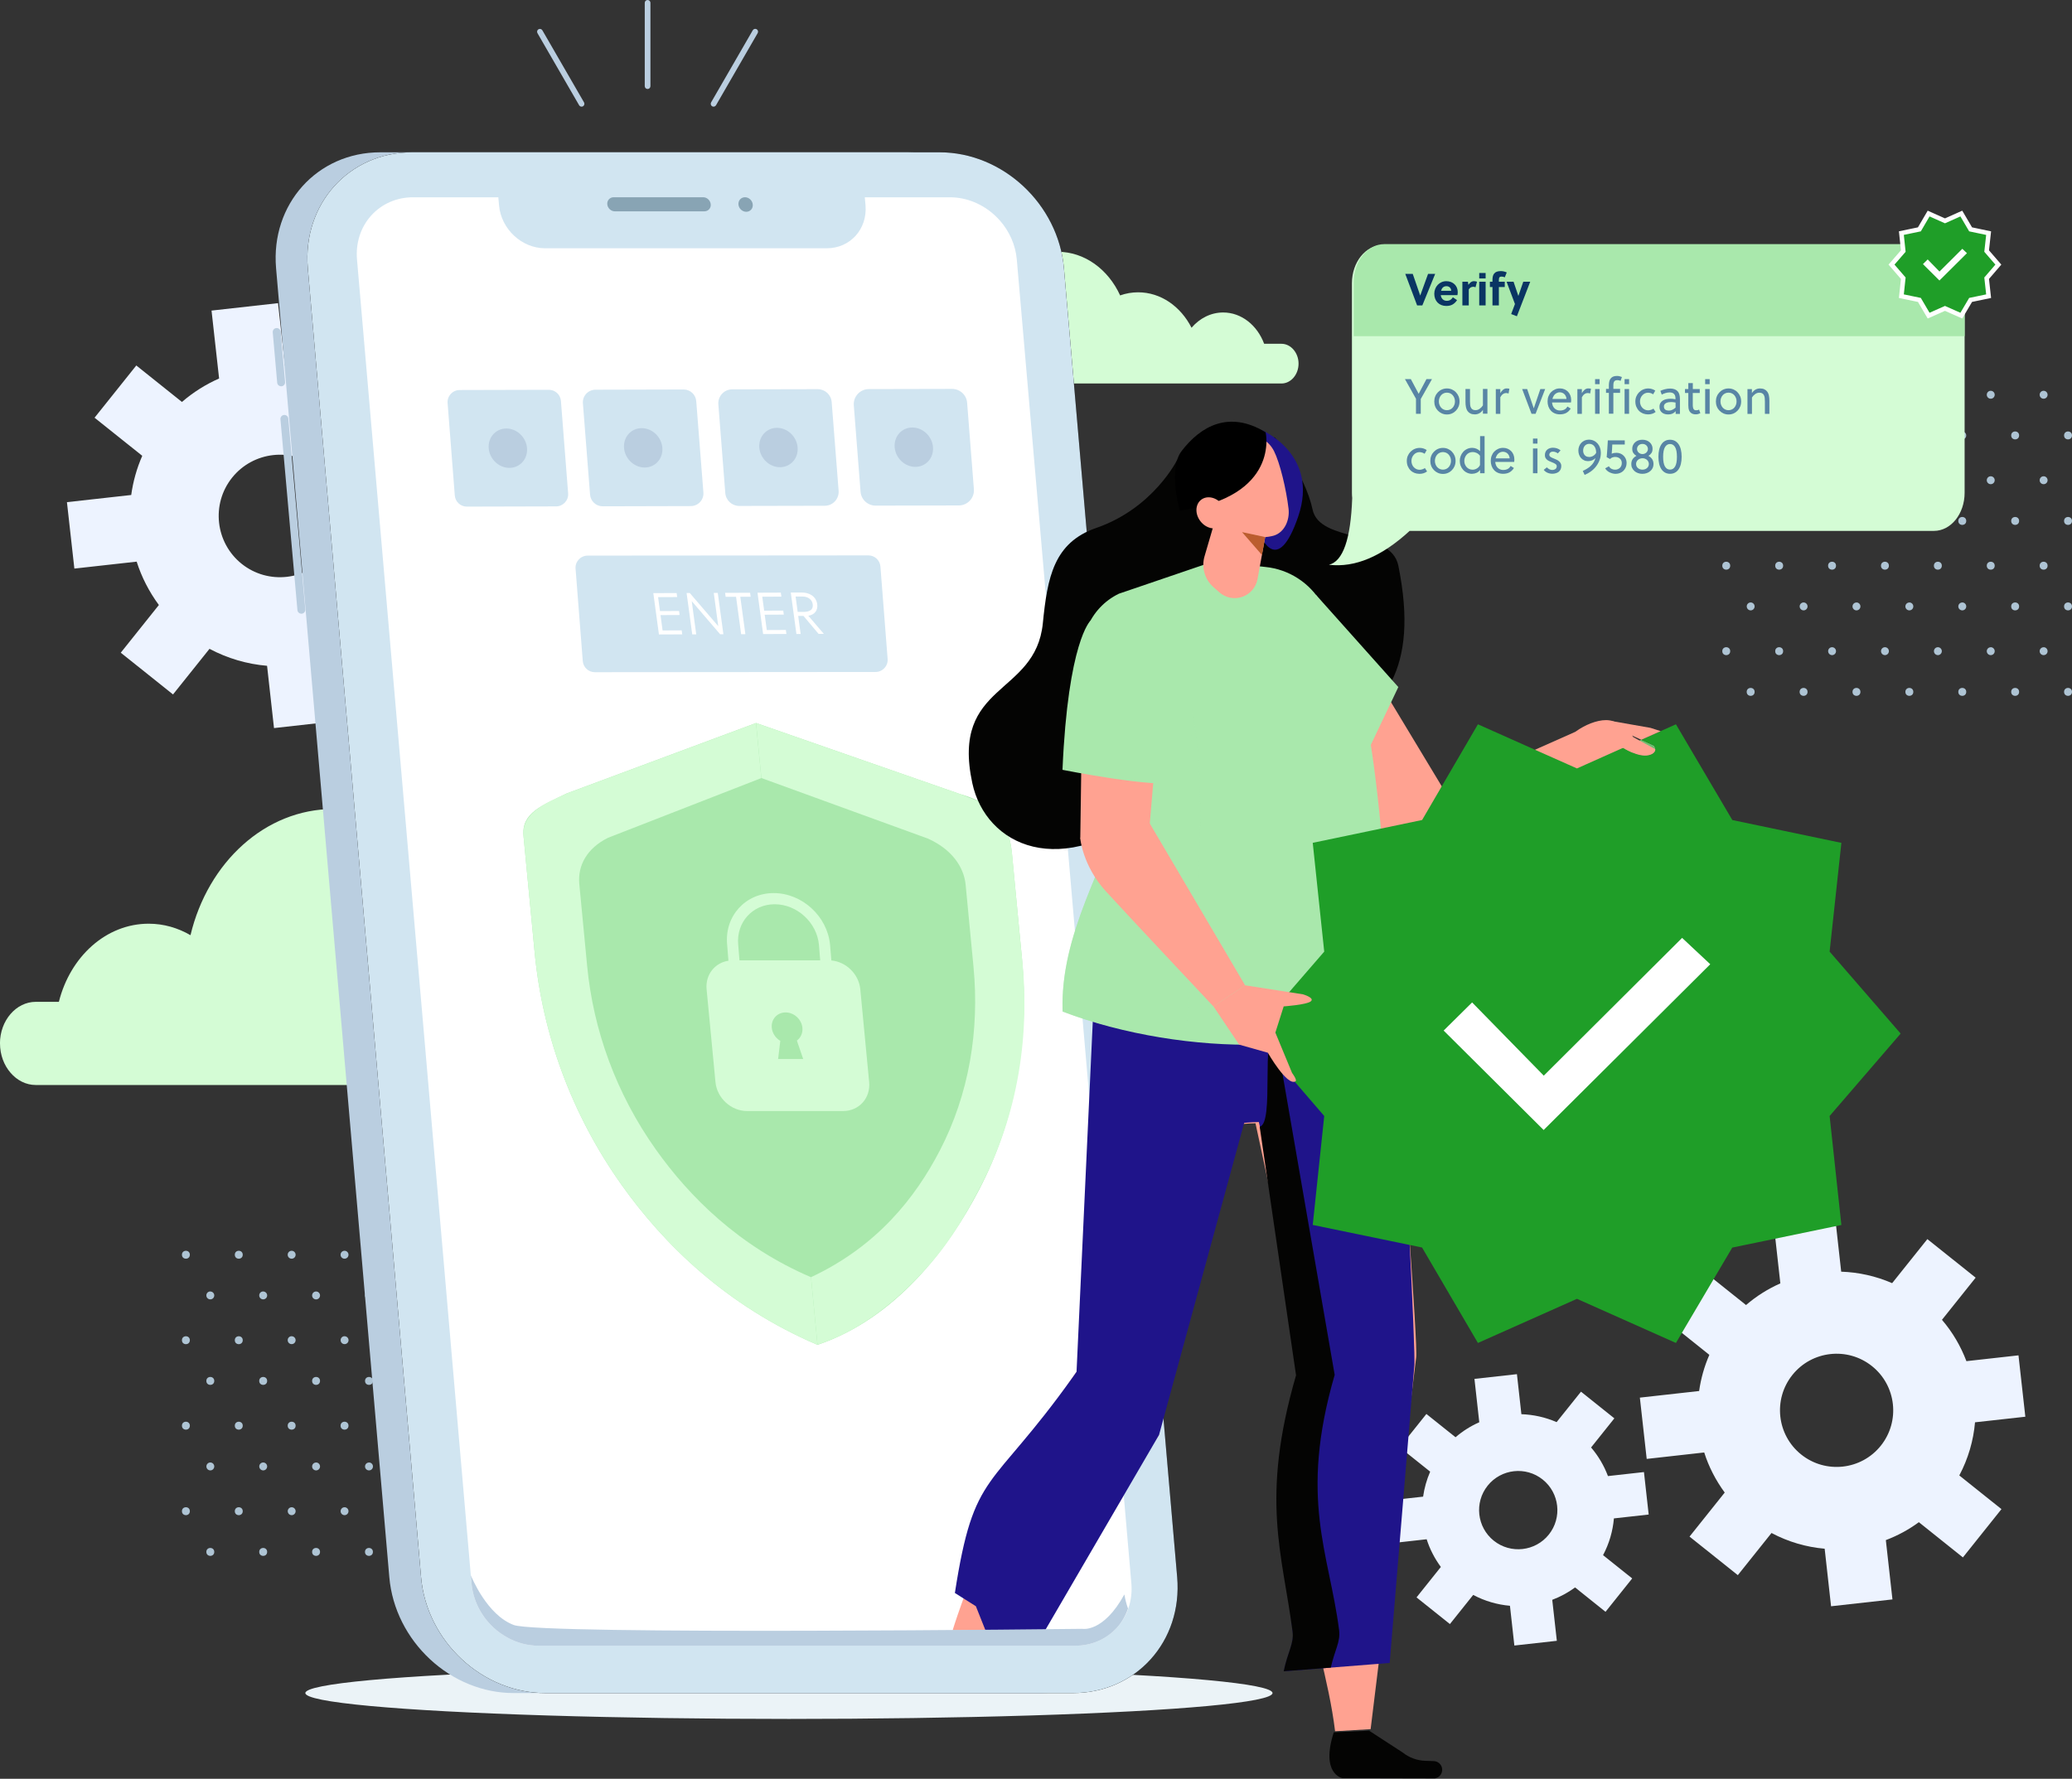 <?xml version="1.0" encoding="UTF-8"?><svg xmlns="http://www.w3.org/2000/svg" viewBox="0 0 460 395"><rect x="0" y="0" width="460" height="395" fill="#333333" stroke="none"/><g style="isolation:isolate;"><g id="Layer_1"><path d="m14.86,111.5l1.65,14.76,13.83-1.54c1.09,3.42,2.75,6.67,4.93,9.63l-8.46,10.59,11.6,9.27,8.1-10.13c4.03,2.14,8.38,3.4,12.78,3.77l1.54,13.83,14.76-1.65-1.59-14.25c2.8-1.06,5.47-2.49,7.94-4.31l10.59,8.46,9.27-11.6-10.13-8.1c2.14-4.03,3.4-8.38,3.77-12.78l12.09-1.35-1.65-14.76-12.52,1.4c-1.35-3.57-3.3-6.94-5.88-9.94l8.1-10.13-11.6-9.27-8.46,10.59c-3.92-1.71-8.08-2.62-12.25-2.76l-1.55-13.91-14.76,1.65,1.68,15.08c-2.95,1.3-5.73,3.04-8.25,5.21l-10.13-8.1-9.27,11.6,10.59,8.46c-1.23,2.81-2.04,5.73-2.45,8.7l-14.25,1.59Zm36.66-5.42c4.69-5.86,13.27-6.82,19.13-2.14,5.86,4.69,6.82,13.27,2.14,19.13-4.69,5.86-13.27,6.82-19.13,2.14-5.86-4.69-6.82-13.27-2.14-19.13Z" style="fill:#edf3ff;"/><g style="mix-blend-mode:multiply;"><path d="m306.85,333.37l1.05,9.43,8.83-.99c.69,2.18,1.76,4.26,3.15,6.15l-5.4,6.76,7.41,5.92,5.17-6.47c2.58,1.37,5.35,2.17,8.16,2.41l.98,8.83,9.43-1.05-1.02-9.1c1.79-.68,3.49-1.59,5.07-2.75l6.76,5.41,5.92-7.41-6.47-5.17c1.37-2.58,2.17-5.35,2.41-8.16l7.72-.86-1.05-9.43-7.99.89c-.86-2.28-2.11-4.44-3.75-6.35l5.17-6.47-7.41-5.92-5.41,6.76c-2.51-1.09-5.16-1.67-7.82-1.76l-.99-8.89-9.43,1.05,1.07,9.63c-1.88.83-3.66,1.94-5.27,3.33l-6.47-5.17-5.92,7.41,6.76,5.4c-.78,1.79-1.3,3.66-1.57,5.55l-9.1,1.01Zm23.42-3.46c2.99-3.74,8.47-4.36,12.22-1.36,3.74,2.99,4.36,8.47,1.36,12.22-2.99,3.74-8.47,4.36-12.22,1.36-3.74-2.99-4.36-8.47-1.36-12.22Z" style="fill:#edf3ff;"/><path d="m364.06,310.34l1.52,13.63,12.77-1.43c1,3.16,2.54,6.16,4.55,8.9l-7.81,9.78,10.72,8.56,7.48-9.36c3.73,1.98,7.74,3.14,11.8,3.49l1.42,12.78,13.63-1.52-1.47-13.17c2.59-.98,5.05-2.3,7.33-3.98l9.78,7.82,8.56-10.72-9.36-7.48c1.98-3.73,3.14-7.74,3.49-11.8l11.17-1.24-1.52-13.63-11.56,1.29c-1.25-3.3-3.05-6.41-5.43-9.18l7.48-9.36-10.72-8.56-7.82,9.78c-3.62-1.58-7.46-2.42-11.31-2.55l-1.43-12.85-13.63,1.52,1.55,13.93c-2.72,1.2-5.29,2.81-7.62,4.81l-9.36-7.48-8.56,10.72,9.78,7.82c-1.13,2.59-1.88,5.29-2.27,8.03l-13.17,1.47Zm33.86-5.01c4.33-5.42,12.25-6.3,17.67-1.97,5.42,4.33,6.3,12.25,1.97,17.67-4.33,5.42-12.25,6.3-17.67,1.97-5.42-4.33-6.3-12.25-1.97-17.67Z" style="fill:#edf3ff;"/></g><ellipse cx="175.15" cy="375.96" rx="107.36" ry="5.75" style="fill:#ebf3f7;"/><path d="m199.43,80.75c0,1.21.43,2.31,1.12,3.11.68.8,1.64,1.3,2.68,1.3h81.26c2.09,0,3.8-1.98,3.8-4.41,0-1.21-.43-2.31-1.12-3.11-.68-.8-1.64-1.3-2.68-1.3h-3.84c-1.52-4.09-5.02-6.95-9.1-6.95-2.74,0-5.23,1.3-7.02,3.39-2.39-4.71-6.81-7.87-11.86-7.87-1.39,0-2.73.24-3.99.69-2.64-5.77-7.87-9.69-13.89-9.69-7.23,0-13.32,5.67-15.16,13.38-1.33-.77-2.84-1.22-4.43-1.22-4.51,0-8.32,3.49-9.51,8.28h-2.45c-2.09,0-3.8,1.98-3.8,4.41Z" style="fill:#d4fcd5;"/><path d="m0,231.7c0,2.54.89,4.85,2.34,6.52,1.43,1.68,3.43,2.72,5.61,2.72h170.23c4.37,0,7.95-4.16,7.95-9.24,0-2.54-.89-4.85-2.34-6.52-1.43-1.68-3.43-2.72-5.61-2.72h-8.05c-3.18-8.57-10.52-14.55-19.06-14.55-5.75,0-10.95,2.72-14.71,7.1-5.02-9.87-14.26-16.49-24.85-16.49-2.91,0-5.71.51-8.36,1.44-5.54-12.08-16.49-20.31-29.11-20.31-15.16,0-27.9,11.87-31.75,28.02-2.79-1.62-5.94-2.55-9.29-2.55-9.45,0-17.42,7.32-19.93,17.35h-5.13c-4.37,0-7.95,4.16-7.95,9.24Z" style="fill:#d4fcd5;"/><circle cx="46.69" cy="344.62" r=".88" style="fill:#aec4d4;"/><circle cx="58.43" cy="344.62" r=".88" style="fill:#aec4d4;"/><circle cx="70.17" cy="344.62" r=".88" style="fill:#aec4d4;"/><circle cx="81.91" cy="344.62" r=".88" style="fill:#aec4d4;"/><circle cx="93.66" cy="344.62" r=".88" style="fill:#aec4d4;"/><circle cx="105.4" cy="344.62" r=".88" style="fill:#aec4d4;"/><circle cx="117.14" cy="344.62" r=".88" style="fill:#aec4d4;"/><circle cx="41.27" cy="335.58" r=".88" style="fill:#aec4d4;"/><circle cx="53.01" cy="335.58" r=".88" style="fill:#aec4d4;"/><path d="m64.75,334.7c.48,0,.88.39.88.88,0,.48-.39.88-.87.88h0c-.48,0-.88-.39-.88-.88s.39-.88.88-.88Z" style="fill:#aec4d4; fill-rule:evenodd;"/><path d="m76.49,334.7c.48,0,.88.39.88.88,0,.48-.39.88-.87.88h0c-.48,0-.88-.39-.88-.88s.39-.88.88-.88Z" style="fill:#aec4d4; fill-rule:evenodd;"/><path d="m88.24,334.7c.48,0,.88.39.88.88,0,.48-.39.88-.87.88h0c-.48,0-.88-.39-.88-.88s.39-.88.88-.88Z" style="fill:#aec4d4; fill-rule:evenodd;"/><path d="m99.98,334.7c.48,0,.88.39.88.88s-.39.88-.88.88c-.48,0-.88-.39-.88-.87h0c0-.49.39-.88.88-.88Z" style="fill:#aec4d4; fill-rule:evenodd;"/><path d="m111.72,334.7c.48,0,.88.39.88.88s-.39.88-.88.88c-.48,0-.88-.39-.88-.87h0c0-.49.39-.88.88-.88Z" style="fill:#aec4d4; fill-rule:evenodd;"/><path d="m46.69,324.76c.48,0,.88.39.88.88,0,.48-.39.88-.87.88h0c-.48,0-.88-.39-.88-.88s.39-.88.88-.88Z" style="fill:#aec4d4; fill-rule:evenodd;"/><path d="m58.43,324.76c.48,0,.88.39.88.88,0,.48-.39.88-.87.88h0c-.48,0-.88-.39-.88-.88s.39-.88.88-.88Z" style="fill:#aec4d4; fill-rule:evenodd;"/><path d="m70.17,324.76c.48,0,.88.39.88.88s-.39.88-.88.88c-.48,0-.88-.39-.88-.87h0c0-.49.39-.88.88-.88Z" style="fill:#aec4d4; fill-rule:evenodd;"/><path d="m81.92,324.76c.48,0,.88.39.88.88s-.39.88-.88.88c-.48,0-.88-.39-.88-.87h0c0-.49.39-.88.88-.88Z" style="fill:#aec4d4; fill-rule:evenodd;"/><path d="m93.66,324.76c.48,0,.88.39.88.88s-.39.88-.88.88c-.48,0-.88-.39-.88-.87h0c0-.49.39-.88.88-.88Z" style="fill:#aec4d4; fill-rule:evenodd;"/><circle cx="105.4" cy="325.63" r=".88" style="fill:#aec4d4;"/><circle cx="117.15" cy="325.63" r=".88" style="fill:#aec4d4;"/><circle cx="41.27" cy="316.59" r=".88" style="fill:#aec4d4;"/><circle cx="53.01" cy="316.59" r=".88" style="fill:#aec4d4;"/><circle cx="64.75" cy="316.59" r=".88" style="fill:#aec4d4;"/><circle cx="76.49" cy="316.59" r=".88" style="fill:#aec4d4;"/><circle cx="88.24" cy="316.59" r=".88" style="fill:#aec4d4;"/><circle cx="99.98" cy="316.59" r=".88" style="fill:#aec4d4;"/><circle cx="111.72" cy="316.59" r=".88" style="fill:#aec4d4;"/><circle cx="70.17" cy="306.65" r=".88" style="fill:#aec4d4;"/><circle cx="81.92" cy="306.65" r=".88" style="fill:#aec4d4;"/><circle cx="93.66" cy="306.65" r=".88" style="fill:#aec4d4;"/><circle cx="46.69" cy="306.65" r=".88" style="fill:#aec4d4;"/><circle cx="58.43" cy="306.65" r=".88" style="fill:#aec4d4;"/><circle cx="105.4" cy="306.65" r=".88" style="fill:#aec4d4;"/><circle cx="117.15" cy="306.65" r=".88" style="fill:#aec4d4;"/><path d="m111.73,296.73c.48,0,.88.39.88.88s-.39.88-.88.88-.88-.39-.88-.88c0-.48.39-.88.87-.88,0,0,0,0,0,0Z" style="fill:#aec4d4; fill-rule:evenodd;"/><circle cx="41.27" cy="297.61" r=".88" style="fill:#aec4d4;"/><path d="m64.75,296.73c.48,0,.88.39.88.87h0c0,.49-.39.88-.88.88s-.88-.39-.88-.88.39-.88.88-.88Z" style="fill:#aec4d4; fill-rule:evenodd;"/><path d="m88.24,296.73c.48,0,.88.39.88.87h0c0,.49-.39.88-.88.88s-.88-.39-.88-.88.39-.88.88-.88Z" style="fill:#aec4d4; fill-rule:evenodd;"/><circle cx="53.01" cy="297.61" r=".88" style="fill:#aec4d4;"/><path d="m99.98,296.73c.48,0,.88.39.88.88s-.39.88-.88.88-.88-.39-.88-.88c0-.48.39-.88.87-.88,0,0,0,0,0,0Z" style="fill:#aec4d4; fill-rule:evenodd;"/><path d="m76.5,296.73c.48,0,.88.39.88.87h0c0,.49-.39.88-.88.88s-.88-.39-.88-.88.39-.88.88-.88Z" style="fill:#aec4d4; fill-rule:evenodd;"/><path d="m46.69,286.79c.48,0,.88.39.88.87h0c0,.49-.39.88-.88.88s-.88-.39-.88-.88.39-.88.88-.88Z" style="fill:#aec4d4; fill-rule:evenodd;"/><path d="m58.43,286.79c.48,0,.88.39.88.87h0c0,.49-.39.88-.88.88s-.88-.39-.88-.88.39-.88.88-.88Z" style="fill:#aec4d4; fill-rule:evenodd;"/><path d="m70.17,286.79c.48,0,.88.39.88.88s-.39.88-.88.88-.88-.39-.88-.88c0-.48.39-.88.87-.88,0,0,0,0,0,0Z" style="fill:#aec4d4; fill-rule:evenodd;"/><path d="m81.92,286.79c.48,0,.88.39.88.88s-.39.88-.88.88-.88-.39-.88-.88c0-.48.39-.88.87-.88,0,0,0,0,0,0Z" style="fill:#aec4d4; fill-rule:evenodd;"/><path d="m93.66,286.79c.48,0,.88.39.88.88s-.39.88-.88.88-.88-.39-.88-.88c0-.48.39-.88.87-.88,0,0,0,0,0,0Z" style="fill:#aec4d4; fill-rule:evenodd;"/><circle cx="105.4" cy="287.67" r=".88" style="fill:#aec4d4;"/><circle cx="117.15" cy="287.67" r=".88" style="fill:#aec4d4;"/><circle cx="41.27" cy="278.63" r=".88" style="fill:#aec4d4;"/><circle cx="53.01" cy="278.63" r=".88" style="fill:#aec4d4;"/><path d="m64.75,277.75c.48,0,.88.39.88.88s-.39.88-.88.88-.88-.39-.88-.88.39-.88.88-.88h0Z" style="fill:#aec4d4; fill-rule:evenodd;"/><path d="m76.49,277.75c.48,0,.88.39.88.88s-.39.88-.88.88-.88-.39-.88-.88.39-.88.88-.88h0Z" style="fill:#aec4d4; fill-rule:evenodd;"/><path d="m88.24,277.75c.48,0,.88.39.88.88s-.39.88-.88.88-.88-.39-.88-.88.39-.88.88-.88h0Z" style="fill:#aec4d4; fill-rule:evenodd;"/><path d="m99.98,277.75c.48,0,.88.39.88.88s-.39.88-.88.88-.88-.39-.88-.88c0-.48.39-.88.87-.88,0,0,0,0,0,0h0Z" style="fill:#aec4d4; fill-rule:evenodd;"/><path d="m111.72,277.75c.48,0,.88.39.88.88s-.39.88-.88.88-.88-.39-.88-.88c0-.48.39-.88.87-.88,0,0,0,0,0,0h0Z" style="fill:#aec4d4; fill-rule:evenodd;"/><path d="m66.92,136.28c-.46,0-.85-.34-.89-.8l-3.77-42.38c-.04-.48.31-.91.8-.95.49-.04.91.31.95.8l3.77,42.38c.04.48-.31.91-.8.95-.02,0-.04,0-.07,0Z" style="fill:#bacee0;"/><path d="m62.43,85.78c-.46,0-.85-.34-.89-.8l-.99-11.18c-.04-.48.31-.91.8-.95.49-.04.91.31.95.8l.99,11.18c.04.48-.31.91-.8.95-.02,0-.04,0-.07,0Z" style="fill:#bacee0;"/><path id="G" d="m231.16,375.96h-117.14c-6.72.01-13.41-2.7-18.59-7.54-4.99-4.66-8.39-11.1-9-18.2l-12.57-145.33-12.57-145.33c-.61-7.11,1.67-13.54,5.85-18.2,4.19-4.66,10.28-7.54,17.28-7.54h117.14c7,0,13.59,2.88,18.59,7.54,4.99,4.66,8.39,11.1,9,18.2l12.57,145.33,12.57,145.33c.61,7.11-1.67,13.55-5.85,18.2-4.34,4.84-10.56,7.55-17.28,7.54" style="fill:#bacee0; fill-rule:evenodd;"/><path id="G-2" d="m238.21,375.96h-117.14c-6.72.01-13.41-2.7-18.59-7.54-4.99-4.66-8.39-11.1-9-18.2l-12.57-145.33-12.57-145.33c-.61-7.11,1.67-13.54,5.85-18.2,4.19-4.66,10.28-7.54,17.28-7.54h117.14c7,0,13.59,2.88,18.59,7.54,4.99,4.66,8.39,11.1,9,18.2l12.57,145.33,12.57,145.33c.61,7.11-1.67,13.55-5.85,18.2-4.34,4.84-10.56,7.55-17.28,7.54" style="fill-rule:evenodd;"/><path id="G-3" d="m238.21,375.96h-117.14c-6.72.01-13.41-2.7-18.59-7.54-4.99-4.66-8.39-11.1-9-18.2l-12.57-145.33-12.57-145.33c-.61-7.11,1.67-13.54,5.85-18.2,4.19-4.66,10.28-7.54,17.28-7.54h117.14c7,0,13.59,2.88,18.59,7.54,4.99,4.66,8.39,11.1,9,18.2l12.57,145.33,12.57,145.33c.61,7.11-1.67,13.55-5.85,18.2-4.34,4.84-10.56,7.55-17.28,7.54" style="fill:#d1e5f1; fill-rule:evenodd;"/><path d="m248.02,361.38c-2.25,2.51-5.53,4.06-9.3,4.06h-119.2c-2.37,0-4.73-.63-6.85-1.8-1.12-.61-2.18-1.36-3.14-2.26-2.79-2.59-4.53-6.11-4.85-9.79l-.15-1.79s0-.01-.01-.02h0s-12.55-145.16-12.55-145.16l-12.71-146.96c-.33-3.68.81-7.21,3.15-9.8,2.34-2.6,5.68-4.06,9.29-4.05h18.93l.16,1.76c.22,2.64,1.48,5.03,3.33,6.76,1.85,1.73,4.29,2.8,6.89,2.8h62.55c2.6,0,4.86-1.07,6.42-2.8,1.55-1.74,2.39-4.12,2.17-6.76l-.08-.88-.08-.88h18.91c3.77,0,7.32,1.55,10,4.05.39.36.76.75,1.12,1.15,2.07,2.37,3.44,5.38,3.72,8.65l12.72,146.96,12.68,146.63.03.34c.33,3.82-.9,7.29-3.15,9.79Z" style="fill:#fff; fill-rule:evenodd;"/><path d="m156.38,46.93h-19.88c-.41,0-.81-.16-1.13-.46-.3-.28-.51-.67-.55-1.1-.04-.42.09-.81.36-1.11.26-.29.64-.46,1.05-.46h19.88c.41,0,.81.16,1.13.46.31.29.51.69.55,1.11.04.43-.1.82-.36,1.1-.26.29-.64.46-1.05.46m10.74-1.51c.08.89-.57,1.61-1.45,1.61-.87,0-1.65-.72-1.73-1.61-.08-.89.57-1.62,1.45-1.62s1.65.72,1.73,1.62h0" style="fill:#88a4b4; fill-rule:evenodd;"/><path d="m123.47,112.45l-19.82.05c-1.4,0-2.57-1.07-2.68-2.47l-1.6-20.53c-.12-1.55,1.11-2.88,2.66-2.89l19.82-.05c1.4,0,2.57,1.07,2.68,2.47l1.6,20.53c.12,1.55-1.11,2.88-2.66,2.89Z" style="fill:#d1e5f1; fill-rule:evenodd;"/><ellipse cx="112.75" cy="99.53" rx="4.14" ry="4.49" transform="translate(-37.09 86.61) rotate(-36.51)" style="fill:#bacee0;"/><path d="m194.4,149.22l-62.34.05c-1.4,0-2.57-1.07-2.68-2.47l-1.6-20.53c-.12-1.55,1.11-2.88,2.66-2.89l62.34-.05c1.4,0,2.57,1.07,2.68,2.47l1.6,20.53c.12,1.55-1.11,2.88-2.66,2.89Z" style="fill:#d1e5f1; fill-rule:evenodd;"/><path d="m146.29,140.9l-1.25-9.19,5.18-.02.12.89-4.24.02.42,3.1,4.24-.02.12.89-4.24.02.46,3.41,4.24-.02.12.89-5.18.02Z" style="fill:#fff;"/><path d="m159.88,140.85l-6.31-7.36,1,7.38h-.89s-1.25-9.19-1.25-9.19h.7s6.33,7.37,6.33,7.37l-1-7.39h.89s1.25,9.19,1.25,9.19h-.71Z" style="fill:#fff;"/><path d="m164.35,132.53l1.13,8.3h-.94s-1.13-8.3-1.13-8.3h-2.31s-.12-.88-.12-.88l5.55-.02.12.89h-2.31Z" style="fill:#fff;"/><path d="m169.42,140.81l-1.25-9.19,5.18-.02.12.89-4.24.02.42,3.1,4.24-.02.12.89-4.24.02.46,3.41,4.24-.02.12.89-5.18.02Z" style="fill:#fff;"/><path d="m177.75,140.78h-.94s-1.25-9.19-1.25-9.19h2.56c1.34-.02,3.05.7,3.31,2.57.18,1.35-.53,2.33-1.97,2.58,1.15,1.36,2.86,3.35,3.44,4.02h-1.17s-3.35-3.99-3.35-3.99h-1.17s.54,4.01.54,4.01Zm-.66-4.9h1.3c1.39-.01,2.2-.5,2.04-1.7-.14-1.04-1.05-1.72-2.25-1.71h-1.55s.46,3.41.46,3.41Z" style="fill:#fff;"/><path d="m153.38,112.38l-19.58.05c-1.46,0-2.68-1.12-2.8-2.58l-1.59-20.29c-.13-1.62,1.15-3.01,2.78-3.02l19.58-.05c1.46,0,2.68,1.12,2.8,2.58l1.59,20.29c.13,1.62-1.15,3.01-2.78,3.02Z" style="fill:#d1e5f1; fill-rule:evenodd;"/><ellipse cx="142.79" cy="99.46" rx="4.14" ry="4.49" transform="translate(-31.15 104.46) rotate(-36.51)" style="fill:#bacee0;"/><path d="m183.1,112.31l-18.98.04c-1.62,0-2.97-1.24-3.1-2.86l-1.54-19.69c-.14-1.8,1.28-3.34,3.08-3.34l18.98-.04c1.62,0,2.97,1.24,3.1,2.86l1.54,19.69c.14,1.8-1.28,3.34-3.08,3.34Z" style="fill:#d1e5f1; fill-rule:evenodd;"/><ellipse cx="172.83" cy="99.39" rx="4.14" ry="4.49" transform="translate(-25.22 122.32) rotate(-36.51)" style="fill:#bacee0;"/><path d="m212.87,112.24l-18.47.04c-1.75,0-3.22-1.34-3.35-3.09l-1.5-19.17c-.15-1.95,1.38-3.61,3.34-3.62l18.47-.04c1.75,0,3.22,1.34,3.35,3.09l1.5,19.17c.15,1.95-1.38,3.61-3.34,3.62Z" style="fill:#d1e5f1; fill-rule:evenodd;"/><ellipse cx="202.88" cy="99.32" rx="4.14" ry="4.49" transform="translate(-19.28 140.18) rotate(-36.51)" style="fill:#bacee0;"/><path d="m143.77,19.76c-.35,0-.63-.28-.63-.63V.63C143.14.28,143.42,0,143.77,0s.63.28.63.63v18.5c0,.35-.28.63-.63.63Z" style="fill:#bacee0;"/><path d="m129.12,23.68c-.22,0-.43-.11-.55-.31l-9.25-16.01c-.17-.3-.07-.69.23-.86.3-.17.69-.07.86.23l9.25,16.01c.17.3.07.69-.23.86-.1.06-.21.08-.31.08Z" style="fill:#bacee0;"/><path d="m158.41,23.68c-.11,0-.21-.03-.31-.08-.3-.17-.4-.56-.23-.86l9.25-16.02c.17-.3.56-.4.86-.23.3.17.4.56.23.86l-9.25,16.02c-.12.2-.33.31-.55.31Z" style="fill:#bacee0;"/><path d="m213.38,176.41l-45.53-15.86-42.09,15.66c-5.31,2.64-10.04,4.22-9.54,9.42l2.48,25.91c1.72,17.99,8.12,35.82,19.29,51.56,9.4,13.24,23.29,26.88,43.5,35.54,17.26-5.81,29.08-21.3,35.94-34.55,8.16-15.74,11.15-33.57,9.43-51.56l-2.23-23.3c-.71-7.42-4.97-11.04-11.24-12.83Z" style="fill:#a9e8ac;"/><path d="m125.76,176.22c-4.38,2.01-10.04,4.22-9.54,9.42l2.48,25.91c1.72,17.99,8.12,35.82,19.29,51.56,9.4,13.24,23.29,26.88,43.5,35.54l-1.44-15.03c-15.99-6.85-27-17.87-34.44-28.35-8.84-12.45-13.9-26.56-15.26-40.79l-1.74-18.17c-.39-4.12,1.71-7.97,6.4-10.28l34.01-13.25-1.18-12.22-42.09,15.66Z" style="fill:#d4fcd5;"/><path d="m181.48,298.64c2.99-1.04,5.71-2.23,8.29-3.72,6.93-4,12.63-9.49,16.92-14.45,4.79-5.56,8.18-11.56,11.09-17.17,8.16-15.74,11.15-33.57,8.95-52.06l-2.02-21.39c-1.05-10.65-6.56-11.43-11.33-13.44l-45.53-15.86,1.18,12.22,36.98,13.45c5.13,2.3,7.98,6.16,8.37,10.27l1.74,18.17c1.36,14.23-1,28.34-7.46,40.8-5.43,10.48-13.93,21.29-28.61,28.15l1.44,15.03Z" style="fill:#d4fcd5;"/><path d="m184.57,213.29l-.29-3.5c-.6-6.33-6.22-11.47-12.52-11.47-6.3,0-10.94,5.15-10.33,11.46l.29,3.56c-3.04.46-5.15,3.12-4.85,6.34l1.97,20.62c.34,3.55,3.48,6.42,7.01,6.42h21.33c3.53,0,6.12-2.88,5.78-6.43l-1.97-20.62c-.32-3.35-3.14-6.09-6.42-6.39Zm-6.24,21.88h-5.58s.48-4.04.48-4.04c-1.02-.6-1.77-1.67-1.89-2.9-.18-1.89,1.2-3.41,3.07-3.41s3.55,1.53,3.73,3.41c.11,1.18-.38,2.22-1.23,2.84.54,1.57,1.41,4.11,1.41,4.11Zm3.77-21.91h-17.93s-.28-3.46-.28-3.46c-.47-4.96,3.16-9,8.1-9,4.94,0,9.35,4.03,9.82,8.98l.28,3.48Z" style="fill:#d4fcd5;"/><path d="m261.36,102.09s-5.27,10.75-17.97,15.14c-9.45,3.26-10.86,10.99-11.87,21.16-1.62,16.27-20.47,13.09-15.66,35.51,2.95,13.74,19.56,22.12,40.45,5.24,20.89-16.88,63.65-6.81,54.13-53.54-1.65-8.08-17.44-5.01-19.03-12.43-1.75-8.14-8.43-16.07-8.43-16.07l-21.62,4.99Z" style="fill:#040403; fill-rule:evenodd;"/><path d="m347.12,165.58c.68-2.61,7.25-6.68,10.94-5.44,2.8.94,5.34,2.74,4.59,6.17-1.54,7.03-11.56,5.6-13.52,2.6-.73-1.11-2.44-1.69-2.01-3.34Z" style="fill:#ffa291; fill-rule:evenodd;"/><path d="m302.68,145.75l17.91,29.7,29.1-12.92,2.55,7.86-26.29,20.62c-7.99,4.17-11.86-.11-16.71-3.48l-31.03-21.49,24.47-20.29Z" style="fill:#ffa291; fill-rule:evenodd;"/><path d="m254.23,197.68l43.4.55c13.33,21.51,13.17,48.02,13.17,48.02,0,0,4.07,52.98,3.6,55.21l-10.11,82.52-7.89.46c-2.74-22.53-15.38-46.53-5.57-78.7l-12.1-56.3c-14.76.12-31.49,11.98-34.83-12.11-3.81-27.53,10.33-39.65,10.33-39.65Z" style="fill:#ffa291; fill-rule:evenodd;"/><path d="m254.23,197.68l43.27.56c13.62,21.4,13.88,47.76,13.88,47.76,0,0,3.03,55.18,2.6,57.39l-5.46,65.89-23.49,1.85c.9-4.43,2.32-6.1,1.96-8.87-2.22-17.21-2.57-29.54,5.42-57.1l-12.94-56c-14.71.12-31.21,11.91-34.91-12.05-4.23-27.39,9.67-39.43,9.67-39.43Z" style="fill:#1f148a; fill-rule:evenodd;"/><path d="m287.73,305.4l-8.07-55.21c3.35-.67.14-20.86,3.48-20.88l13.17,75.99c-7.99,27.56-1.24,39.46.98,56.67.34,2.65-.94,4.32-1.84,8.34l-10.46.82c.9-4.43,2.32-6.1,1.96-8.87-2.22-17.21-7.21-29.3.78-56.86Z" style="fill:#040403; fill-rule:evenodd;"/><path d="m303.97,384.33l7.42,4.82c1.43,1.15,3.2,1.8,5.04,1.86l1.87.06c.83.03,1.56.58,1.8,1.38h0c.33,1.1-.37,2.24-1.49,2.45l-20.61-.05s-4.88-.9-1.89-10.17l7.87-.36Z" style="fill:#040403; fill-rule:evenodd;"/><path d="m257.32,318.63l-28.89,43.36-9.65.04-7.28.02c.16-.9,10.83-33.68,26.62-56.18.28-.41.58-.83.88-1.25l18.32,14.01Z" style="fill:#ffa291; fill-rule:evenodd;"/><path d="m281.47,230.12l-.49,1.8-.17.6-.27,1.01-4.32,15.83-.06.2-18.84,69.07-25.26,43.35h-3.63s-9.65.05-9.65.05l-2.13-5.35-4.66-2.94c4.27-27.54,7.83-22.22,26.13-47.87.28-.41.58-.83.88-1.25l3.6-77.7v-.05l.11-2.39.66.02.45.02,19.81.64,1.51.05,6.78,2.04,6.57,1.97,2.98.9Z" style="fill:#1f148a; fill-rule:evenodd;"/><path d="m280.23,95.57s12.66,5.36,8,19.08c-4.66,13.72-8.39,4.22-8.39,4.22,0,0-5.7-17.63.38-23.29Z" style="fill:#1f148a; fill-rule:evenodd;"/><path d="m280.92,125.9l-8.13-.81-5.06.16-19.33,6.59c-6.53,3.17-9.67,10.71-7.32,17.57l9.21,26.96c-5.3,16.64-14.94,31.08-14.39,48.25,27.05,10.38,64.77,10.03,73.59-2.47-4.15-64.22-6.76-72.1-16.08-88.2-2.63-4.53-7.28-7.53-12.49-8.05Z" style="fill:#a9e8ac; fill-rule:evenodd;"/><path d="m281.95,113.41s-1.51,8.3-2.77,15.18c-.33,1.83-1.63,3.34-3.39,3.95-1.76.61-3.71.22-5.1-1.02-.46-.4-.9-.8-1.32-1.17-1.91-1.69-2.67-4.34-1.96-6.79,1.84-6.28,5.18-17.72,5.18-17.72l9.36,7.57h0Z" style="fill:#ffa291; fill-rule:evenodd;"/><path d="m277.66,116.46s-4.88.79-7.31-.81c0,0,3.09,5.41,7.35,5.53l-.04-4.72Z" style="fill:#ffa291; fill-rule:evenodd;"/><path d="m266.12,105.56c-.76-2.35.54-4.88,2.9-5.63,2.51-.81,5.68-1.82,8.2-2.63,2.35-.76,4.52.69,5.63,2.89,1.31,2.61,2.71,8.44,3.22,12.8.28,2.46-.86,5.17-3.21,5.93-2.51.81-10.81.83-12.98-3.43-1.65-3.24-2.63-6.46-3.74-9.93h0Z" style="fill:#ffa291; fill-rule:evenodd;"/><path d="m261.94,113.38s-2.74-9.15.4-13.24c4.21-5.49,10.47-9.1,18.64-4.15,0,0,3.35,14.31-19.04,17.39h0Z" style="fill-rule:evenodd;"/><path d="m266.51,115.75c1.24,1.61,3.33,2.07,4.66,1.04,1.33-1.03,1.4-3.17.15-4.77-1.24-1.61-3.33-2.07-4.66-1.04-1.33,1.03-1.4,3.17-.15,4.77Z" style="fill:#ffa291; fill-rule:evenodd;"/><polygon points="280.88 119.26 280.16 123.24 275.74 118.16 280.88 119.26" style="fill:#bb5d2f; fill-rule:evenodd;"/><path d="m241.9,145.75l-.6,9.76,1.98,7.64c4.63,8.73,5.11,19.08,1.29,28.19-4.56,10.88-9.04,21.43-8.66,33.29,8.29,3.18,17.76,5.15,27.16,6,4.41-41.75,9.72-105.54-21.17-84.88Z" style="fill:#a9e8ac; fill-rule:evenodd; mix-blend-mode:multiply; opacity:.51;"/><path d="m240.45,142.55l-.62,43.68,15.13.1,3.17-36.9s-12.46-9.11-17.69-6.88Z" style="fill:#ffa291; fill-rule:evenodd;"/><path d="m239.82,186.14s.51,6.09,5.65,11.74c5.14,5.64,23.92,25.61,23.92,25.61l7.04-4.68-21.37-36.29-15.24,3.62Z" style="fill:#ffa291; fill-rule:evenodd;"/><path d="m242.08,137.85s-4.97,4.57-6.2,33.1c0,0,20.8,4.15,25.7,2.77,4.9-1.38,2.52-29.59,2.52-29.59l-22.01-6.27Z" style="fill:#a9e8ac;"/><path d="m292.09,132.02l18.35,20.55-9.79,20.58s-8.03-20.72-8.56-22c-.53-1.28,0-19.13,0-19.13Z" style="fill:#a9e8ac;"/><path d="m367.24,165.58l-2.86-1.31-.38.17-1.23.55-2.42,1.07s.89.57,2.07,1.06c.54.22,1.14.42,1.74.54.24.04.49.08.72.1.4.03.79.01,1.15-.07,1.2-.28,1.47-.85,1.46-1.33,0-.43-.25-.78-.25-.78Z" style="fill:#6cbf6f;"/><path d="m421.96,229.52l-15.77-18.2,2.61-24.15-24.21-5.07-12.52-21.26-3.38,1.51-4.31,1.92,2.86,1.31s.24.35.25.78c.01.48-.26,1.05-1.46,1.33-.36.08-.75.1-1.15.07-.23-.02-.48-.06-.72-.1-.6-.12-1.2-.32-1.74-.54-1.18-.49-2.07-1.06-2.07-1.06l-8.31,3.71-1.21.55h-.01l-.72.32-9.32-4.15-12.67-5.65-8.03,13.77-4.36,7.48-9.13,1.91-1.87.39-13.28,2.77,1.16,11.01h0s1.39,13.15,1.39,13.15l-7.8,9.01-7.7,8.89-.26.3,2.09,2.42.49.58.77.89,2.84,3.3,3.02,3.5,6.55,7.61-2.55,24.19,21.53,4.45h.05s2.69.57,2.69.57l12.4,21.19,21.99-9.8,21.97,9.8,12.51-21.18,24.22-5.02-2.61-24.2,15.77-18.3Z" style="fill:#1f9e28; fill-rule:evenodd;"/><path d="m364,164.44l3.49,1.92c.01.48-.26,1.05-1.47,1.34-2.3.54-5.67-1.63-5.67-1.63l-3.79.42-.84-5.64,2.33-.69,8.37,1.47,2.26.73-4.3,1.92-4.03-1.84,3.65,2.01Z" style="fill:#ffa291; fill-rule:evenodd;"/><path d="m276.43,218.8l12.83,2s2.68.77,1.76,1.55-6.03,1.13-6.03,1.13l-1.85,5.82,3.71,8.96s1.19,1.58.77,1.85c-1.84,1.21-6.15-6.34-6.15-6.34l-6.37-1.8-5.71-8.5,7.04-4.68Z" style="fill:#ffa291; fill-rule:evenodd;"/><polygon points="342.7 250.93 320.5 228.85 326.82 222.6 342.73 238.86 373.44 208.27 379.69 214.12 342.7 250.93" style="fill:#fff; fill-rule:evenodd;"/><path d="m249.62,354.06c-4.68,8.56-9.33,7.64-9.33,7.64,0,0-120.12,1.42-126.23-.85-5.93-2.21-9.32-10.53-9.53-11.04l.15,1.79c.32,3.68,2.06,7.2,4.85,9.79.96.9,2.02,1.65,3.14,2.26,2.12,1.17,4.48,1.8,6.85,1.8h119.2c3.77,0,7.05-1.55,9.3-4.06,1.07-1.19,1.87-2.62,2.41-4.19-.36-1.01-.63-2.06-.81-3.13Z" style="fill:#bacee0; fill-rule:evenodd;"/><circle cx="388.66" cy="153.64" r=".88" style="fill:#aec4d4;"/><circle cx="400.41" cy="153.64" r=".88" style="fill:#aec4d4;"/><circle cx="412.15" cy="153.64" r=".88" style="fill:#aec4d4;"/><circle cx="423.89" cy="153.64" r=".88" style="fill:#aec4d4;"/><circle cx="435.64" cy="153.64" r=".88" style="fill:#aec4d4;"/><circle cx="447.38" cy="153.64" r=".88" style="fill:#aec4d4;"/><circle cx="459.12" cy="153.64" r=".88" style="fill:#aec4d4;"/><circle cx="383.24" cy="144.6" r=".88" style="fill:#aec4d4;"/><circle cx="394.99" cy="144.6" r=".88" style="fill:#aec4d4;"/><path d="m406.73,143.72c.48,0,.88.39.88.88,0,.48-.39.88-.87.88h0c-.48,0-.88-.39-.88-.88s.39-.88.88-.88Z" style="fill:#aec4d4; fill-rule:evenodd;"/><path d="m418.47,143.72c.48,0,.88.39.88.88,0,.48-.39.88-.87.88h0c-.48,0-.88-.39-.88-.88s.39-.88.88-.88Z" style="fill:#aec4d4; fill-rule:evenodd;"/><path d="m430.22,143.72c.48,0,.88.39.88.88,0,.48-.39.88-.87.88h0c-.48,0-.88-.39-.88-.88s.39-.88.88-.88Z" style="fill:#aec4d4; fill-rule:evenodd;"/><path d="m441.96,143.72c.48,0,.88.39.88.88s-.39.88-.88.88c-.48,0-.88-.39-.88-.87h0c0-.49.39-.88.88-.88Z" style="fill:#aec4d4; fill-rule:evenodd;"/><path d="m453.7,143.72c.48,0,.88.39.88.88s-.39.88-.88.88c-.48,0-.88-.39-.88-.87h0c0-.49.39-.88.88-.88Z" style="fill:#aec4d4; fill-rule:evenodd;"/><path d="m388.66,133.78c.48,0,.88.39.88.88,0,.48-.39.88-.87.88h0c-.48,0-.88-.39-.88-.88s.39-.88.88-.88Z" style="fill:#aec4d4; fill-rule:evenodd;"/><path d="m400.41,133.78c.48,0,.88.39.88.88,0,.48-.39.88-.87.88h0c-.48,0-.88-.39-.88-.88s.39-.88.88-.88Z" style="fill:#aec4d4; fill-rule:evenodd;"/><path d="m412.15,133.78c.48,0,.88.39.88.88s-.39.88-.88.88c-.48,0-.88-.39-.88-.87h0c0-.49.39-.88.88-.88Z" style="fill:#aec4d4; fill-rule:evenodd;"/><path d="m423.89,133.78c.48,0,.88.39.88.88s-.39.88-.88.88c-.48,0-.88-.39-.88-.87h0c0-.49.39-.88.88-.88Z" style="fill:#aec4d4; fill-rule:evenodd;"/><path d="m435.64,133.78c.48,0,.88.39.88.88s-.39.88-.88.88c-.48,0-.88-.39-.88-.87h0c0-.49.39-.88.88-.88Z" style="fill:#aec4d4; fill-rule:evenodd;"/><circle cx="447.38" cy="134.66" r=".88" style="fill:#aec4d4;"/><circle cx="459.12" cy="134.66" r=".88" style="fill:#aec4d4;"/><circle cx="383.24" cy="125.62" r=".88" style="fill:#aec4d4;"/><circle cx="394.99" cy="125.62" r=".88" style="fill:#aec4d4;"/><circle cx="406.73" cy="125.62" r=".88" style="fill:#aec4d4;"/><circle cx="418.47" cy="125.62" r=".88" style="fill:#aec4d4;"/><circle cx="430.22" cy="125.62" r=".88" style="fill:#aec4d4;"/><circle cx="441.96" cy="125.62" r=".88" style="fill:#aec4d4;"/><circle cx="453.7" cy="125.62" r=".88" style="fill:#aec4d4;"/><circle cx="412.15" cy="115.68" r=".88" style="fill:#aec4d4;"/><circle cx="423.89" cy="115.68" r=".88" style="fill:#aec4d4;"/><circle cx="435.64" cy="115.68" r=".88" style="fill:#aec4d4;"/><circle cx="388.66" cy="115.68" r=".88" style="fill:#aec4d4;"/><circle cx="400.41" cy="115.68" r=".88" style="fill:#aec4d4;"/><circle cx="447.38" cy="115.68" r=".88" style="fill:#aec4d4;"/><circle cx="459.12" cy="115.68" r=".88" style="fill:#aec4d4;"/><path d="m453.7,105.76c.48,0,.88.39.88.88s-.39.88-.88.88-.88-.39-.88-.88c0-.48.39-.88.87-.88,0,0,0,0,0,0Z" style="fill:#aec4d4; fill-rule:evenodd;"/><circle cx="383.25" cy="106.64" r=".88" style="fill:#aec4d4;"/><path d="m406.73,105.76c.48,0,.88.39.88.87h0c0,.49-.39.88-.88.88s-.88-.39-.88-.88.39-.88.88-.88Z" style="fill:#aec4d4; fill-rule:evenodd;"/><path d="m430.22,105.76c.48,0,.88.39.88.87h0c0,.49-.39.88-.88.88s-.88-.39-.88-.88.39-.88.88-.88Z" style="fill:#aec4d4; fill-rule:evenodd;"/><circle cx="394.99" cy="106.64" r=".88" style="fill:#aec4d4;"/><path d="m441.96,105.76c.48,0,.88.39.88.88s-.39.88-.88.88-.88-.39-.88-.88c0-.48.39-.88.87-.88,0,0,0,0,0,0Z" style="fill:#aec4d4; fill-rule:evenodd;"/><path d="m418.47,105.76c.48,0,.88.39.88.87h0c0,.49-.39.88-.88.88s-.88-.39-.88-.88.39-.88.88-.88Z" style="fill:#aec4d4; fill-rule:evenodd;"/><path d="m388.66,95.82c.48,0,.88.39.88.87h0c0,.49-.39.88-.88.88s-.88-.39-.88-.88.39-.88.88-.88Z" style="fill:#aec4d4; fill-rule:evenodd;"/><path d="m400.41,95.82c.48,0,.88.39.88.87h0c0,.49-.39.88-.88.88s-.88-.39-.88-.88.39-.88.88-.88Z" style="fill:#aec4d4; fill-rule:evenodd;"/><path d="m412.15,95.82c.48,0,.88.39.88.88s-.39.88-.88.88-.88-.39-.88-.88c0-.48.39-.88.87-.88,0,0,0,0,0,0Z" style="fill:#aec4d4; fill-rule:evenodd;"/><path d="m423.89,95.82c.48,0,.88.39.88.88s-.39.88-.88.88-.88-.39-.88-.88c0-.48.39-.88.87-.88,0,0,0,0,0,0Z" style="fill:#aec4d4; fill-rule:evenodd;"/><path d="m435.64,95.82c.48,0,.88.39.88.88s-.39.88-.88.88-.88-.39-.88-.88c0-.48.39-.88.87-.88,0,0,0,0,0,0Z" style="fill:#aec4d4; fill-rule:evenodd;"/><circle cx="447.38" cy="96.69" r=".88" style="fill:#aec4d4;"/><circle cx="459.12" cy="96.69" r=".88" style="fill:#aec4d4;"/><circle cx="383.24" cy="87.65" r=".88" style="fill:#aec4d4;"/><circle cx="394.99" cy="87.65" r=".88" style="fill:#aec4d4;"/><path d="m406.73,86.78c.48,0,.88.39.88.88s-.39.88-.88.88-.88-.39-.88-.88.39-.88.88-.88h0Z" style="fill:#aec4d4; fill-rule:evenodd;"/><path d="m418.47,86.78c.48,0,.88.39.88.88s-.39.88-.88.88-.88-.39-.88-.88.39-.88.88-.88h0Z" style="fill:#aec4d4; fill-rule:evenodd;"/><path d="m430.22,86.78c.48,0,.88.39.88.88s-.39.88-.88.88-.88-.39-.88-.88.39-.88.88-.88h0Z" style="fill:#aec4d4; fill-rule:evenodd;"/><path d="m441.96,86.78c.48,0,.88.39.88.88s-.39.88-.88.88-.88-.39-.88-.88c0-.48.39-.88.87-.88,0,0,0,0,0,0h0Z" style="fill:#aec4d4; fill-rule:evenodd;"/><path d="m453.7,86.78c.48,0,.88.39.88.88s-.39.88-.88.88-.88-.39-.88-.88c0-.48.39-.88.87-.88,0,0,0,0,0,0h0Z" style="fill:#aec4d4; fill-rule:evenodd;"/><path id="H" d="m429.36,54.43c3.76,0,6.8,3.79,6.8,8.45v46.56c0,4.67-3.05,8.45-6.8,8.45h-116.41c-6.19,5.7-12.17,8.21-17.92,7.52,3.12-.74,4.85-5.68,5.17-14.81-.04-.39-.06-.77-.06-1.16v-46.56c0-4.67,3.05-8.45,6.8-8.45h122.42Z" style="fill:#d4fcd5; fill-rule:evenodd;"/><path id="O" d="m307.33,54.21h122.05c3.75,0,6.78,3.79,6.78,8.45v12h-135.62v-12c0-4.67,3.04-8.45,6.78-8.45Z" style="fill:#a9e8ac; fill-rule:evenodd;"/><polygon points="443.65 58.76 441.05 55.75 441.49 51.77 437.49 50.93 435.43 47.42 434.87 47.67 434.16 47.99 434.09 48.02 433.49 48.29 431.8 49.04 428.17 47.42 426.12 50.93 422.12 51.76 422.54 55.75 419.93 58.76 422.54 61.78 422.12 65.77 426.12 66.6 428.17 70.09 431.8 68.48 435.43 70.09 437.49 66.6 441.49 65.77 441.05 61.78 443.65 58.76" style="fill:#1f9e28; fill-rule:evenodd; stroke:#fff; stroke-miterlimit:10;"/><polygon points="430.57 62.29 426.91 58.65 427.96 57.61 430.58 60.3 435.65 55.25 436.68 56.22 430.57 62.29" style="fill:#fff; fill-rule:evenodd;"/><path d="m315.78,67.82h-1.17l-2.63-7h1.66l1.66,4.81h0l1.74-4.81h1.58l-2.85,7Z" style="fill:#0a3563;"/><path d="m319.86,65.54c.1.72.57,1.26,1.32,1.26.68,0,1.03-.28,1.37-.78l.93.63c-.6.87-1.27,1.29-2.4,1.29-1.59,0-2.66-1.11-2.66-2.69s1.16-2.81,2.67-2.81,2.54,1.03,2.54,2.43c0,.21-.03.46-.07.67h-3.7Zm2.32-.97c-.03-.63-.47-1.02-1.05-1.02-.68,0-1.05.43-1.2,1.02h2.25Z" style="fill:#0a3563;"/><path d="m326,63.26c.3-.49.71-.82,1.23-.82.26,0,.49.05.68.12l-.34,1.24c-.15-.08-.32-.12-.5-.12-.41,0-.78.23-.99.58v3.56h-1.42v-5.26h1.23l.11.7Z" style="fill:#0a3563;"/><path d="m328.4,61.83v-1.21h1.42v1.21h-1.42Zm0,5.99v-5.26h1.42v5.26h-1.42Z" style="fill:#0a3563;"/><path d="m334.07,61.59c-.23-.12-.45-.17-.73-.17-.23,0-.36.06-.44.16-.11.15-.14.38-.14.64v.34h1.31v1.18h-1.31v4.08h-1.42v-4.08h-.57v-1.18h.57v-.42c0-.6.11-1.07.38-1.4.29-.36.76-.54,1.48-.54.45,0,.9.11,1.31.3l-.44,1.09Z" style="fill:#0a3563;"/><path d="m336.02,62.56l1.06,3.13h.02l1.08-3.13h1.54l-2.96,7.67-1.27-.49.84-2.23-1.86-4.95h1.55Z" style="fill:#0a3563;"/><path d="m314.36,91.89v-3.34l-2.45-4.36h1.31l1.72,3.23h.03l1.71-3.23h1.23l-2.49,4.41v3.29h-1.06Z" style="fill:#5885a5;"/><path d="m321.23,86.26c.4,0,.78.08,1.12.23.34.15.64.36.88.62.25.26.45.56.59.91.14.35.21.72.21,1.13s-.07.78-.21,1.13c-.14.35-.34.65-.59.91-.25.26-.54.47-.88.62-.34.15-.71.23-1.12.23s-.78-.08-1.12-.23c-.34-.15-.64-.36-.89-.62-.25-.26-.45-.56-.59-.91-.14-.35-.21-.72-.21-1.13s.07-.78.21-1.13c.14-.35.34-.65.59-.91.25-.26.54-.47.89-.62.34-.15.71-.23,1.12-.23Zm1.78,2.88c0-.26-.04-.52-.13-.75s-.21-.45-.37-.63c-.16-.18-.35-.32-.57-.42-.22-.1-.46-.15-.72-.15s-.49.05-.71.15c-.22.1-.41.24-.57.42-.16.18-.28.39-.37.63s-.13.49-.13.75.04.52.13.75.21.45.37.63c.16.18.35.32.57.42.22.1.46.15.71.15s.5-.05.72-.15c.22-.1.41-.24.57-.42.16-.18.28-.39.37-.63s.13-.49.13-.75Z" style="fill:#5885a5;"/><path d="m329.23,90.99c-.21.33-.46.58-.77.76-.31.18-.65.27-1.02.27s-.71-.06-.97-.19c-.26-.12-.47-.29-.63-.51-.19-.26-.32-.56-.39-.92-.07-.36-.1-.74-.1-1.16v-2.86h1v2.75c0,.27.01.54.04.81.03.27.11.51.24.7.09.13.21.24.36.32.15.08.35.12.59.12.32,0,.63-.1.91-.3.29-.2.53-.45.73-.76v-3.65h1v5.5h-1v-.9Z" style="fill:#5885a5;"/><path d="m333.08,87.3c.17-.3.37-.55.61-.75.24-.2.51-.3.81-.3.12,0,.22,0,.31.02.09.01.18.03.29.05l-.19,1.07c-.15-.07-.33-.11-.52-.11-.28,0-.52.08-.74.24s-.4.39-.57.69v3.69h-1v-5.5h1v.91Z" style="fill:#5885a5;"/><path d="m343.04,86.39l-2.13,5.5h-.9l-2.08-5.5h1.11l1.46,4.26h.02l1.45-4.26h1.07Z" style="fill:#5885a5;"/><path d="m344.57,89.39c.01.23.07.46.15.68s.21.41.36.57.33.29.54.38c.21.1.45.14.72.14.37,0,.69-.07.97-.21s.5-.37.67-.68l.73.46c-.28.44-.61.76-1,.97s-.86.31-1.41.31c-.44,0-.83-.08-1.17-.23-.34-.15-.62-.36-.85-.62-.23-.26-.41-.56-.53-.91-.12-.35-.18-.72-.18-1.13s.07-.79.21-1.14.33-.66.58-.91c.25-.26.54-.46.87-.6.33-.15.69-.22,1.07-.22.36,0,.69.06,1,.19.31.13.57.31.8.53.22.23.4.5.52.81s.19.66.19,1.02c0,.1,0,.2-.01.3,0,.11-.02.2-.03.27h-4.19Zm1.74-2.28c-.22,0-.42.04-.61.12-.18.08-.34.18-.48.31-.14.13-.26.29-.35.47-.09.18-.17.37-.22.58h3.12c-.01-.2-.06-.39-.13-.56-.07-.18-.17-.33-.3-.47-.13-.14-.28-.24-.46-.32-.18-.08-.37-.12-.57-.12Z" style="fill:#5885a5;"/><path d="m351.19,87.3c.17-.3.37-.55.61-.75.24-.2.51-.3.81-.3.12,0,.22,0,.31.02.09.01.18.03.29.05l-.19,1.07c-.15-.07-.33-.11-.52-.11-.28,0-.52.08-.74.24s-.4.39-.57.69v3.69h-1v-5.5h1v.91Z" style="fill:#5885a5;"/><path d="m354.12,85.31v-1.12h1v1.12h-1Zm0,6.58v-5.5h1v5.5h-1Z" style="fill:#5885a5;"/><path d="m359.78,84.58c-.1-.05-.21-.09-.32-.12s-.23-.04-.36-.04c-.15,0-.27.01-.37.04s-.19.07-.26.13c-.12.1-.2.25-.24.43s-.05.41-.05.65v.69h1.49v.88h-1.49v4.62h-1v-4.62h-.63v-.88h.63v-.79c0-.29.03-.55.08-.8.05-.25.14-.46.26-.64.14-.21.33-.36.56-.48.23-.11.53-.17.91-.17.18,0,.37.02.56.07.19.05.37.1.53.17l-.29.84Z" style="fill:#5885a5;"/><path d="m360.67,85.31v-1.12h1v1.12h-1Zm0,6.58v-5.5h1v5.5h-1Z" style="fill:#5885a5;"/><path d="m367.56,91.48c-.21.17-.46.3-.75.4s-.6.14-.93.14c-.4,0-.76-.07-1.11-.2-.34-.14-.64-.33-.89-.58-.25-.25-.45-.56-.6-.91-.15-.36-.22-.75-.22-1.18,0-.4.07-.78.22-1.13s.35-.65.61-.91c.26-.26.56-.47.91-.62.35-.15.72-.23,1.13-.23.29,0,.57.04.83.13.26.08.5.2.72.35l-.47.83c-.15-.12-.33-.21-.53-.27s-.4-.1-.59-.1c-.25,0-.48.05-.7.15-.22.1-.41.24-.57.42-.17.18-.29.38-.39.62-.1.24-.14.49-.14.76,0,.3.05.57.15.81.1.24.23.44.4.62.17.17.36.3.58.4.22.09.45.14.69.14.18,0,.39-.04.61-.11s.41-.17.56-.27l.5.77Z" style="fill:#5885a5;"/><path d="m372.01,91.89v-.58c-.23.26-.47.44-.73.55-.26.11-.57.17-.92.17-.26,0-.5-.03-.73-.09-.23-.06-.44-.16-.62-.3-.18-.14-.33-.31-.43-.52-.11-.21-.16-.47-.16-.76,0-.35.07-.64.21-.87.14-.23.33-.42.56-.56.23-.14.49-.24.79-.3.29-.06.59-.09.89-.09.14,0,.3,0,.48.02.18.02.39.05.62.1v-.2c0-.42-.1-.74-.31-.97s-.54-.35-.99-.35c-.32,0-.64.05-.95.15-.31.1-.58.21-.8.34l-.3-.84c.29-.14.62-.26,1.01-.36.39-.1.77-.15,1.15-.15s.73.05,1.01.16c.28.11.5.26.68.46.17.2.3.44.37.72s.12.6.12.95v3.34h-.96Zm-.04-2.5c-.21-.04-.39-.07-.54-.09-.16-.01-.31-.02-.45-.02-.17,0-.35.01-.53.04-.19.03-.36.08-.51.15-.15.07-.28.17-.39.3-.1.13-.15.3-.15.5,0,.17.03.31.09.43s.14.21.24.28c.1.07.21.12.35.15.13.03.27.05.42.05.28,0,.54-.06.79-.19.25-.12.48-.28.7-.47v-1.13Z" style="fill:#5885a5;"/><path d="m375.81,87.27v2.7c0,.07,0,.14.01.22.01.29.08.52.19.68.11.16.3.24.58.24.11,0,.22-.01.33-.04.11-.03.2-.07.29-.11l.28.8c-.14.07-.3.13-.48.18s-.36.07-.54.07c-.39,0-.7-.08-.94-.24s-.42-.36-.53-.62c-.07-.15-.11-.33-.14-.53-.03-.2-.04-.4-.04-.62v-2.73h-.74v-.88h.74v-1.32h1v1.32h1.54v.88h-1.54Z" style="fill:#5885a5;"/><path d="m378.56,85.31v-1.12h1v1.12h-1Zm0,6.58v-5.5h1v5.5h-1Z" style="fill:#5885a5;"/><path d="m383.75,86.26c.4,0,.78.08,1.12.23.34.15.64.36.88.62.25.26.45.56.59.91.14.35.21.72.21,1.13s-.07.78-.21,1.13c-.14.35-.34.65-.59.91-.25.26-.54.47-.88.62-.34.15-.71.23-1.12.23s-.78-.08-1.12-.23c-.34-.15-.64-.36-.89-.62-.25-.26-.45-.56-.59-.91-.14-.35-.21-.72-.21-1.13s.07-.78.21-1.13c.14-.35.34-.65.59-.91.25-.26.54-.47.89-.62.34-.15.71-.23,1.12-.23Zm1.78,2.88c0-.26-.04-.52-.13-.75s-.21-.45-.37-.63c-.16-.18-.35-.32-.57-.42-.22-.1-.46-.15-.72-.15s-.49.05-.71.15c-.22.1-.41.24-.57.42-.16.18-.28.39-.37.63s-.13.49-.13.75.04.52.13.75.21.45.37.63c.16.18.35.32.57.42.22.1.46.15.71.15s.5-.05.72-.15c.22-.1.41-.24.57-.42.16-.18.28-.39.37-.63s.13-.49.13-.75Z" style="fill:#5885a5;"/><path d="m388.94,86.39v.9c.21-.33.46-.58.77-.76.31-.18.65-.27,1.02-.27s.71.06.97.19c.26.12.47.29.63.51.19.26.32.56.39.92.07.36.1.74.1,1.16v2.86h-1v-2.75c0-.27-.01-.54-.04-.81s-.11-.51-.24-.7c-.09-.13-.21-.24-.36-.32-.15-.08-.35-.12-.59-.12-.32,0-.63.1-.91.3-.29.2-.53.45-.73.76v3.65h-1v-5.5h1Z" style="fill:#5885a5;"/><path d="m316.82,104.68c-.21.17-.46.3-.75.4s-.6.14-.93.14c-.4,0-.76-.07-1.11-.2-.34-.14-.64-.33-.89-.58-.25-.25-.45-.56-.6-.91-.15-.36-.22-.75-.22-1.18,0-.4.07-.78.22-1.13s.35-.65.61-.91c.26-.26.56-.47.91-.62.35-.15.72-.23,1.13-.23.29,0,.57.04.83.13.26.08.5.2.72.35l-.47.83c-.15-.12-.33-.21-.53-.27s-.4-.1-.59-.1c-.25,0-.48.05-.7.15-.22.1-.41.24-.57.42-.17.18-.29.38-.39.62-.1.24-.14.49-.14.76,0,.3.05.57.15.81.1.24.23.44.4.62.17.17.36.3.58.4.22.09.45.14.69.14.18,0,.39-.04.61-.11s.41-.17.56-.27l.5.77Z" style="fill:#5885a5;"/><path d="m320.35,99.46c.4,0,.78.08,1.12.23.34.15.64.36.88.62.25.26.45.56.59.91.14.35.21.72.21,1.13s-.07.78-.21,1.13c-.14.35-.34.65-.59.91-.25.26-.54.47-.88.62-.34.15-.71.23-1.12.23s-.78-.08-1.12-.23c-.34-.15-.64-.36-.89-.62-.25-.26-.45-.56-.59-.91-.14-.35-.21-.72-.21-1.13s.07-.78.21-1.13c.14-.35.34-.65.59-.91.25-.26.54-.47.89-.62.34-.15.71-.23,1.12-.23Zm1.78,2.88c0-.26-.04-.52-.13-.75s-.21-.45-.37-.63c-.16-.18-.35-.32-.57-.42-.22-.1-.46-.15-.72-.15s-.49.05-.71.15c-.22.1-.41.24-.57.42-.16.18-.28.39-.37.63s-.13.49-.13.75.04.52.13.75.21.45.37.63c.16.18.35.32.57.42.22.1.46.15.71.15s.5-.05.72-.15c.22-.1.41-.24.57-.42.16-.18.28-.39.37-.63s.13-.49.13-.75Z" style="fill:#5885a5;"/><path d="m326.83,105.22c-.4,0-.76-.08-1.1-.23-.34-.15-.63-.36-.87-.62s-.43-.56-.57-.91c-.14-.35-.21-.72-.21-1.13,0-.37.07-.72.2-1.07s.32-.65.56-.92c.24-.27.53-.49.88-.65.34-.16.72-.24,1.14-.24.32,0,.64.07.94.2.3.13.57.31.79.54v-3.35h1v8.25h-1v-.74c-.2.29-.46.51-.78.65s-.64.21-.97.21Zm.13-.92c.15,0,.3-.02.46-.07s.32-.11.46-.2c.15-.09.28-.2.4-.32.12-.13.22-.28.29-.45v-2.05c-.19-.27-.43-.48-.73-.62s-.58-.21-.86-.21c-.32,0-.6.06-.84.18s-.43.27-.58.46c-.15.19-.27.4-.35.63s-.12.47-.12.71c0,.26.04.5.13.73s.21.44.37.62c.16.18.35.32.58.43.23.11.49.16.78.16Z" style="fill:#5885a5;"/><path d="m331.96,102.59c.01.23.07.46.15.68s.21.41.36.57.33.29.54.38c.21.1.45.14.72.14.37,0,.69-.07.97-.21s.5-.37.67-.68l.73.46c-.28.44-.61.76-1,.97s-.86.31-1.41.31c-.44,0-.83-.08-1.17-.23-.34-.15-.62-.36-.85-.62-.23-.26-.41-.56-.53-.91-.12-.35-.18-.72-.18-1.13s.07-.79.21-1.14.33-.66.58-.91c.25-.26.54-.46.87-.6.33-.15.69-.22,1.07-.22.36,0,.69.06,1,.19.31.13.57.31.8.53.22.23.4.5.52.81s.19.66.19,1.02c0,.1,0,.2-.01.3,0,.11-.02.2-.03.27h-4.19Zm1.74-2.28c-.22,0-.42.04-.61.12-.18.08-.34.18-.48.31-.14.13-.26.29-.35.47-.09.18-.17.37-.22.58h3.12c-.01-.2-.06-.39-.13-.56-.07-.18-.17-.33-.3-.47-.13-.14-.28-.24-.46-.32-.18-.08-.37-.12-.57-.12Z" style="fill:#5885a5;"/><path d="m340.33,98.51v-1.12h1v1.12h-1Zm0,6.58v-5.5h1v5.5h-1Z" style="fill:#5885a5;"/><path d="m345.87,100.7c-.12-.11-.29-.21-.5-.29-.21-.08-.4-.12-.59-.12-.26,0-.46.07-.6.2s-.22.31-.22.52c0,.1.03.19.09.27s.14.15.24.22c.1.07.21.13.34.18s.26.11.39.16c.18.07.36.15.55.24.19.09.37.2.52.33.16.13.29.28.38.45.1.17.15.38.15.62,0,.31-.06.57-.17.79-.11.22-.26.4-.44.53s-.4.24-.64.3c-.24.07-.49.1-.75.1-.37,0-.73-.07-1.07-.22s-.61-.36-.83-.64l.7-.56c.37.39.77.58,1.2.58.27,0,.5-.07.7-.21.19-.14.29-.35.29-.64,0-.11-.03-.21-.09-.29-.06-.08-.14-.15-.24-.22-.1-.07-.21-.12-.33-.18s-.26-.11-.4-.17c-.18-.07-.37-.15-.55-.23-.19-.08-.36-.18-.51-.3s-.27-.27-.37-.43c-.1-.17-.14-.38-.14-.63,0-.28.05-.52.15-.73.1-.21.23-.38.4-.51s.35-.24.57-.3c.21-.07.43-.1.66-.1.32,0,.62.05.92.15.3.1.56.25.78.45l-.59.64Z" style="fill:#5885a5;"/><path d="m351.39,104.57c.34-.15.65-.32.95-.5.3-.18.57-.38.81-.61.25-.23.46-.48.64-.77s.32-.6.41-.96c-.45.45-1,.67-1.65.67-.32,0-.62-.06-.88-.19-.26-.12-.49-.29-.68-.51-.19-.21-.33-.46-.43-.75s-.15-.59-.15-.91.06-.65.18-.95.28-.55.48-.76c.21-.21.45-.38.73-.51.28-.12.59-.19.93-.19.42,0,.79.08,1.13.24.33.16.61.38.84.64.23.27.4.58.52.93.12.35.18.72.18,1.1,0,.59-.09,1.13-.29,1.64-.19.51-.45.97-.77,1.39s-.7.79-1.14,1.11c-.44.32-.91.58-1.4.78l-.42-.92Zm1.39-3.09c.33,0,.64-.08.92-.25.29-.17.51-.39.66-.68,0-.25-.03-.49-.08-.73-.05-.24-.15-.45-.27-.64-.12-.19-.28-.34-.48-.45-.19-.11-.43-.17-.71-.17-.21,0-.4.04-.57.12s-.31.18-.42.32c-.12.14-.21.3-.27.48-.06.18-.09.38-.09.58,0,.41.12.75.35,1.01.23.26.55.4.96.4Z" style="fill:#5885a5;"/><path d="m360.72,98.71h-2.78c-.02.33-.03.68-.05,1.04-.02.36-.05.7-.08,1.01.17-.08.34-.14.53-.17s.37-.04.55-.04c.3,0,.59.06.86.17s.51.27.71.47c.2.2.36.44.48.71s.18.57.18.89c0,.34-.06.67-.18.96s-.29.55-.5.77c-.21.22-.47.39-.77.51-.3.12-.63.19-.98.19-.23,0-.46-.03-.69-.09-.23-.06-.45-.14-.66-.24-.21-.1-.4-.23-.57-.38-.17-.15-.3-.32-.41-.51l.83-.46c.14.25.33.44.57.57s.51.19.79.19c.24,0,.45-.04.63-.12.19-.08.34-.18.47-.31.13-.13.23-.29.3-.47.07-.18.1-.37.1-.58,0-.41-.14-.74-.42-.98-.28-.25-.63-.37-1.06-.37-.21,0-.42.04-.61.11s-.37.19-.52.35l-.75-.41c.03-.27.05-.57.08-.89.02-.32.04-.65.07-.98.02-.33.04-.66.06-.98.02-.32.04-.62.05-.88h3.76v.92Z" style="fill:#5885a5;"/><path d="m364.64,105.22c-.37,0-.7-.05-1.01-.17-.3-.11-.57-.26-.78-.46-.22-.19-.38-.42-.51-.68s-.18-.54-.18-.84c0-.44.1-.81.3-1.11.2-.3.48-.54.83-.73-.28-.17-.5-.38-.67-.62-.17-.25-.25-.57-.25-.96,0-.28.05-.54.16-.78.11-.24.26-.45.46-.64.2-.18.44-.33.71-.43.28-.1.59-.15.92-.15s.65.05.92.15c.28.1.52.25.72.43.2.18.35.4.46.64.11.24.16.5.16.78,0,.4-.08.72-.25.96-.17.25-.39.45-.67.62.35.19.63.43.83.73.2.3.3.67.3,1.11,0,.3-.06.58-.18.84s-.29.49-.51.68c-.22.19-.48.35-.78.46-.3.11-.64.17-1.01.17Zm0-3.46c-.2,0-.38.03-.56.1-.17.07-.32.16-.45.27-.13.12-.23.25-.3.41-.07.15-.11.32-.11.49s.04.35.11.51c.07.15.17.29.3.4.13.11.28.2.45.26.17.06.36.09.56.09s.38-.03.56-.09c.17-.06.32-.15.45-.26.13-.11.23-.25.3-.4.07-.15.11-.32.11-.51s-.04-.34-.11-.49c-.07-.15-.17-.29-.3-.41-.13-.12-.28-.21-.45-.27-.17-.07-.36-.1-.56-.1Zm0-3.18c-.17,0-.33.03-.47.08-.15.06-.28.13-.38.23-.11.1-.2.22-.26.36-.07.14-.1.29-.1.45s.03.3.1.44c.07.14.15.26.26.36.11.1.24.18.38.24.15.06.3.09.47.09s.33-.03.47-.09c.15-.06.27-.14.38-.24.11-.1.2-.22.26-.36.07-.14.1-.29.1-.44s-.03-.31-.1-.45c-.07-.14-.15-.26-.26-.36-.11-.1-.24-.18-.38-.23-.15-.05-.3-.08-.47-.08Z" style="fill:#5885a5;"/><path d="m370.76,97.65c.41,0,.78.09,1.1.26.32.18.59.43.81.75.22.33.39.72.5,1.19s.17.99.17,1.58-.06,1.11-.17,1.58c-.11.47-.28.86-.5,1.19-.22.33-.49.58-.81.75-.32.18-.69.26-1.1.26s-.78-.09-1.1-.26c-.32-.18-.59-.43-.81-.75-.22-.33-.39-.72-.5-1.19-.11-.47-.17-.99-.17-1.58s.06-1.11.17-1.58.28-.86.5-1.19c.22-.33.49-.58.81-.75.32-.18.69-.26,1.1-.26Zm0,.95c-.48,0-.86.23-1.13.7s-.4,1.18-.4,2.14.13,1.67.4,2.14c.27.47.64.7,1.13.7s.86-.23,1.13-.7c.27-.47.4-1.18.4-2.14s-.13-1.67-.4-2.14-.64-.7-1.13-.7Z" style="fill:#5885a5;"/></g></g></svg>